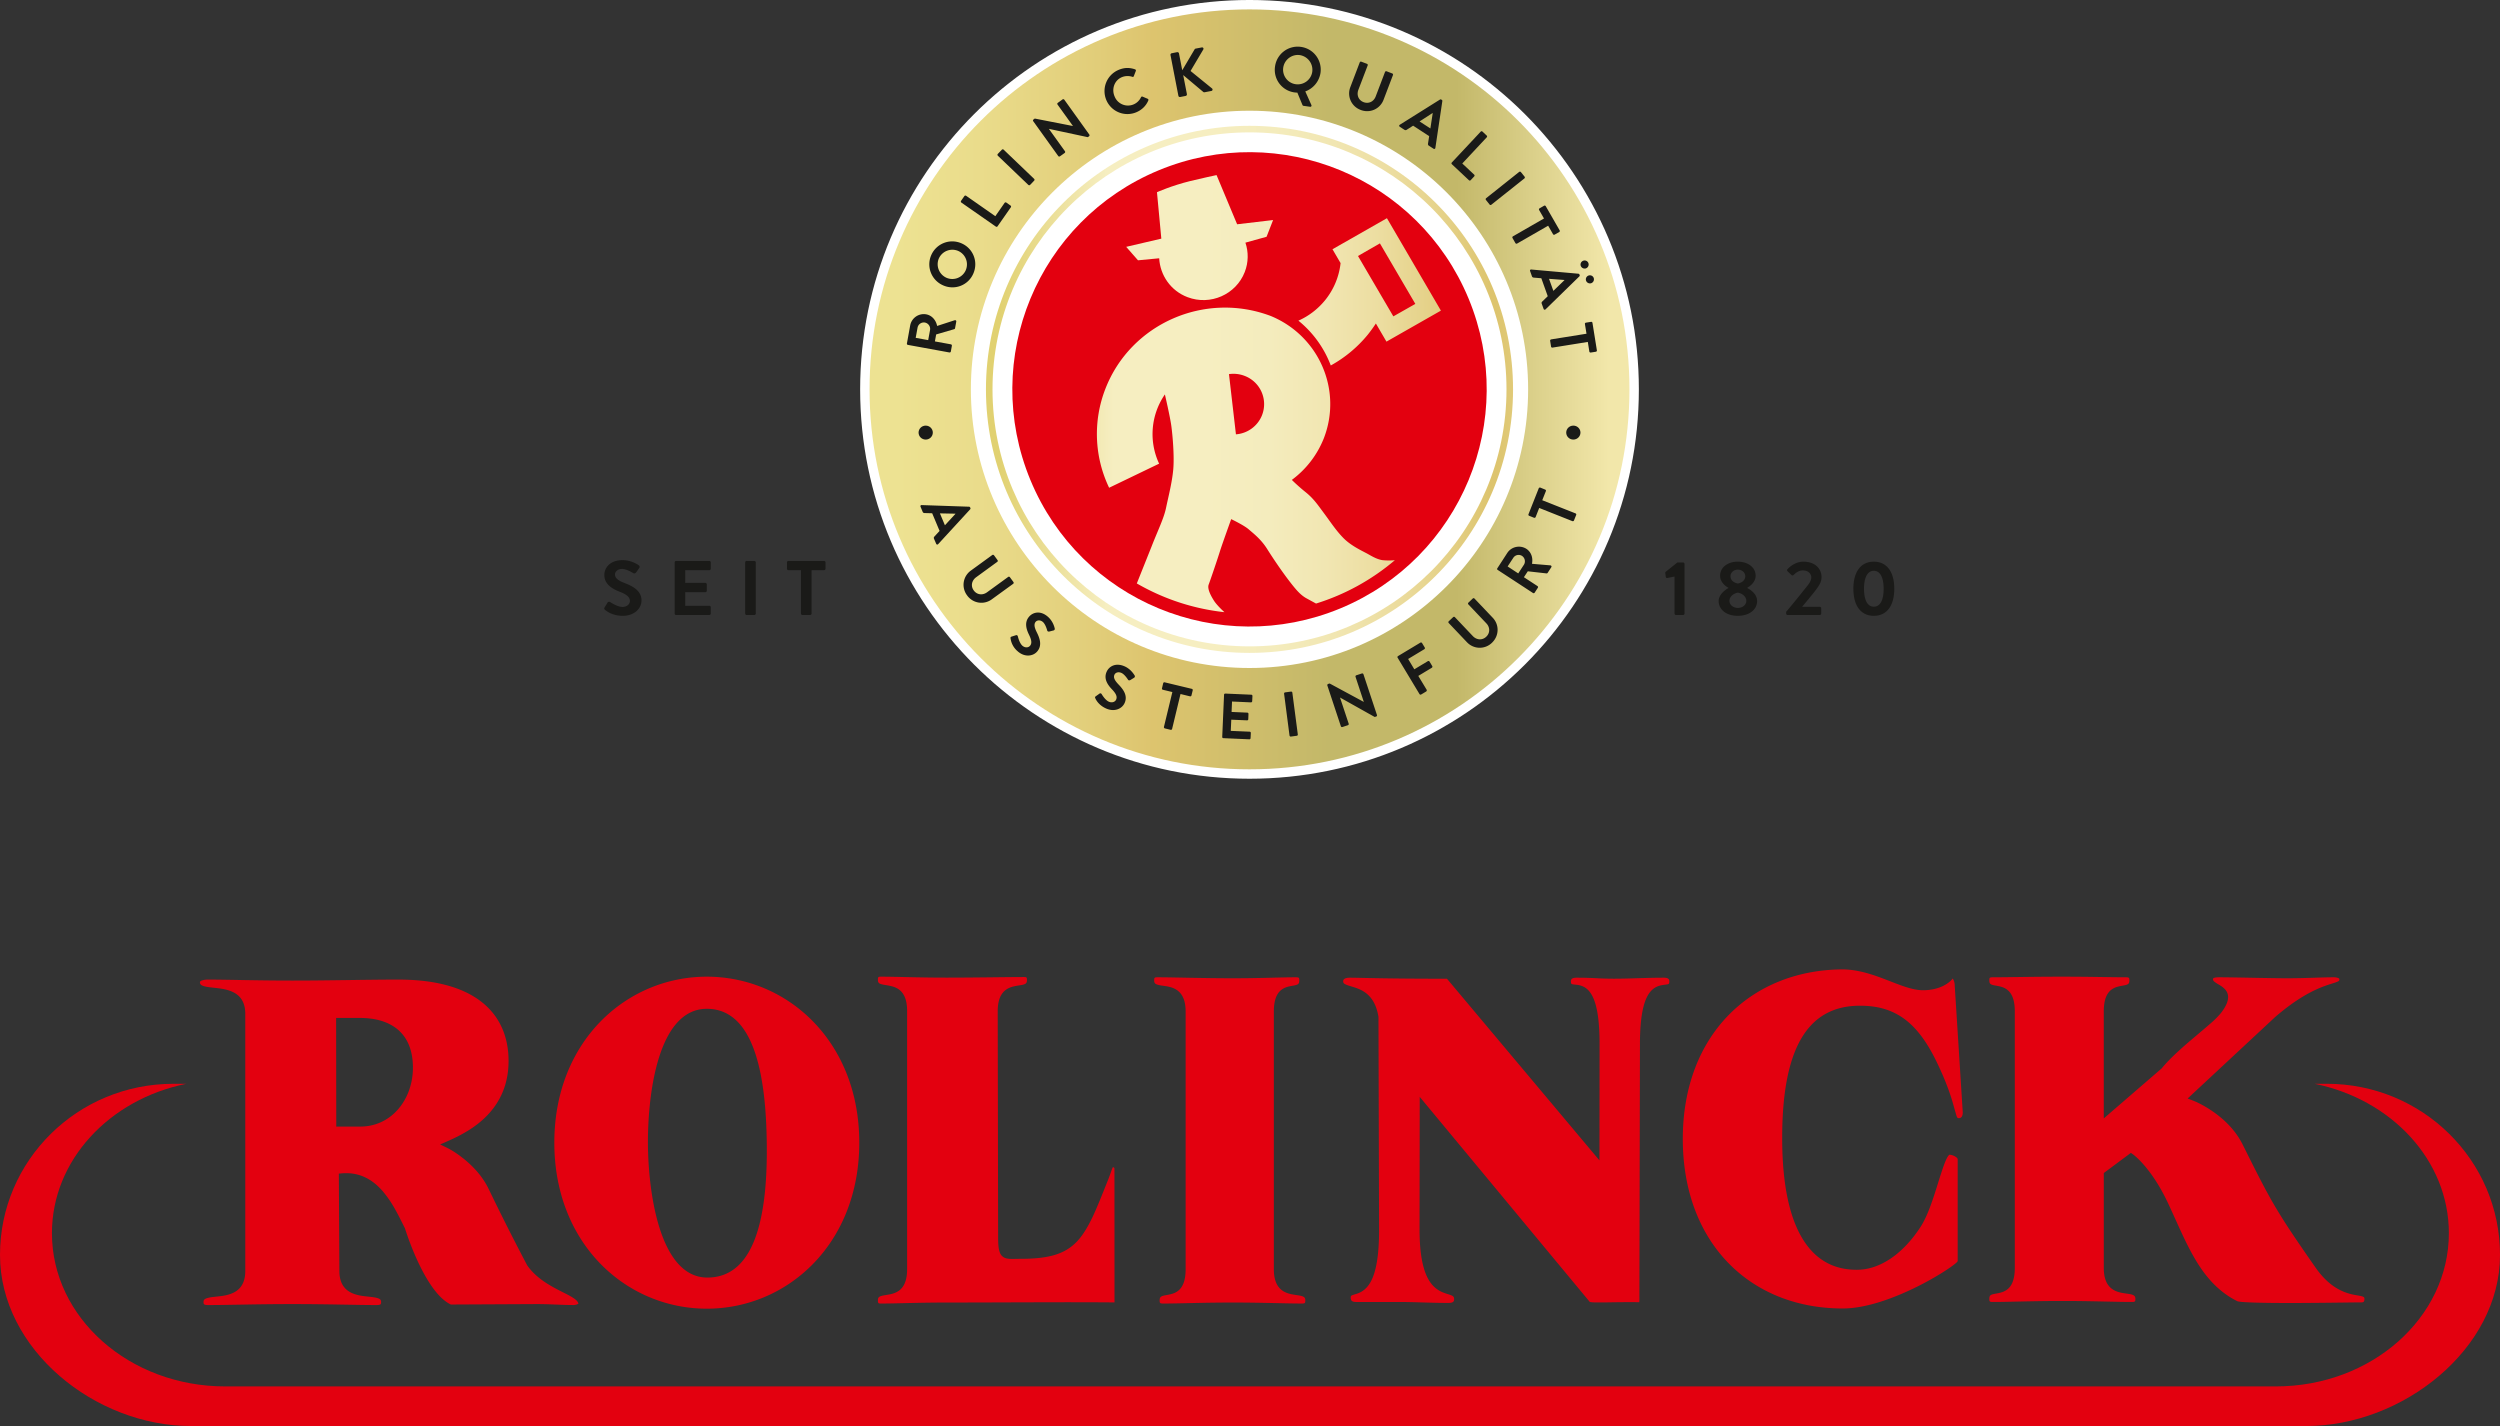 <svg xmlns="http://www.w3.org/2000/svg" xmlns:xlink="http://www.w3.org/1999/xlink" id="uuid-55a54d05-c739-474e-ac24-02c8cffef014" data-name="Ebene_2" viewBox="0 0 123.51 70.451"><rect x="0" y="0" width="123.51" height="70.451" fill="#333333" stroke="none"/><defs><linearGradient id="uuid-1c56b758-f354-4285-aa0b-24820881eb11" x1="42.943" x2="80.768" y1="19.236" y2="19.236" data-name="Unbenannter Verlauf 38" gradientUnits="userSpaceOnUse"><stop offset=".036" stop-color="#ede292"/><stop offset=".145" stop-color="#eadc8b"/><stop offset=".299" stop-color="#e1cd79"/><stop offset=".371" stop-color="#ddc46e"/><stop offset=".601" stop-color="#c3b869"/><stop offset=".767" stop-color="#c3b869"/><stop offset=".966" stop-color="#f2e7aa"/></linearGradient><linearGradient id="uuid-2e3601f1-3fbf-4a40-ae6d-4f674e7cabe6" x1="42.943" x2="80.768" y1="19.236" y2="19.236" data-name="Unbenannter Verlauf 28" gradientUnits="userSpaceOnUse"><stop offset=".036" stop-color="#f7e2b4"/><stop offset=".142" stop-color="#e1d171"/><stop offset=".17" stop-color="#e1d171"/><stop offset=".311" stop-color="#f6eec1"/><stop offset=".432" stop-color="#f6eec1"/><stop offset=".439" stop-color="#f6eec1"/><stop offset=".528" stop-color="#f4ecbd"/><stop offset=".607" stop-color="#f1e6b2"/><stop offset=".683" stop-color="#ecdda0"/><stop offset=".757" stop-color="#e4d086"/><stop offset=".812" stop-color="#ddc46e"/><stop offset=".819" stop-color="#ddc46e"/><stop offset=".946" stop-color="#f2e7aa"/></linearGradient><linearGradient xlink:href="#uuid-2e3601f1-3fbf-4a40-ae6d-4f674e7cabe6" id="uuid-bfaf7116-2727-449e-9161-86cd5a3aa199" x1="43.966" x2="79.467" y1="22.721" y2="22.721" data-name="Unbenannter Verlauf 28"/><linearGradient xlink:href="#uuid-2e3601f1-3fbf-4a40-ae6d-4f674e7cabe6" id="uuid-4f40e129-9800-4f39-8f69-227b1e71a771" x1="43.966" x2="79.467" y1="14.418" y2="14.418" data-name="Unbenannter Verlauf 28"/><linearGradient xlink:href="#uuid-2e3601f1-3fbf-4a40-ae6d-4f674e7cabe6" id="uuid-51383420-bff2-4b09-a347-4a0a92220df1" x1="43.966" x2="79.467" y1="11.738" y2="11.738" data-name="Unbenannter Verlauf 28"/><style>.uuid-079fcb6c-76e4-484b-95de-f2a606167e3a{fill-rule:evenodd;fill:#e3000f}.uuid-673652a9-6ef1-4ae3-94ec-ccd1ca7a65d6{fill:#e3000f}.uuid-d2b87d6a-d49b-480e-9c0f-cfa8fc2308ae{fill:#1a1a18}</style></defs><g id="uuid-2e4120c6-0d7e-4328-aeae-a73e11ad1ea6" data-name="Griffleiste"><path d="m103.935 55.254 2.86-2.47c.417-.512 1.028-1.044 1.602-1.529.287-.243.56-.471.788-.672a4.34 4.34 0 0 0 .544-.542c.484-.63.408-.994.113-1.245a1.543 1.543 0 0 0-.194-.136c-.062-.037-.124-.072-.179-.11-.111-.076-.138-.12-.138-.16 0-.052.016-.062.04-.073.044-.021.128-.035.279-.035.73 0 2.501.048 3.35.048.896 0 1.71-.048 2.277-.048a.61.61 0 0 1 .242.037c.044.02.054.039.054.071 0 .046-.005.072-.106.114-.122.054-.313.1-.57.192-.538.192-1.359.57-2.498 1.551l-4.322 4.025s.308.112.48.193c.178.085.418.213.685.392.533.355 1.162.903 1.551 1.681 1.388 2.785 1.623 3.247 3.586 6.059.646.933 1.291 1.216 1.776 1.339.226.055.414.072.544.11.099.031.113.055.113.12 0 .134-.04.176-.135.176-.354 0-1.82.026-3.236.031-1.446.004-2.768-.02-2.911-.09-.898-.45-1.515-1.143-2.025-1.981-.515-.848-.915-1.833-1.388-2.845-.845-1.807-1.746-2.434-1.762-2.445l-.082-.055-1.338.995v4.683c0 .911.445 1.147.885 1.235.102.02.199.033.294.046.083.012.16.024.227.047.102.037.155.082.155.203 0 .131-.014.156-.177.156-.792 0-1.95-.049-3.433-.049-1.485 0-2.643.049-3.433.049-.163 0-.172-.022-.172-.156 0-.14.046-.177.114-.207.047-.016.104-.03.177-.043.074-.013.155-.027.235-.048.382-.093.732-.344.732-1.233V49.968c0-.889-.35-1.14-.732-1.233-.08-.02-.16-.033-.235-.047a.994.994 0 0 1-.177-.044c-.068-.029-.114-.065-.114-.204 0-.137.012-.158.172-.158.79 0 1.915-.03 3.4-.03 1.482 0 2.377.03 3.169.03.162 0 .178.021.178.158 0 .14-.05.175-.12.204a.88.88 0 0 1-.175.044c-.075.014-.156.027-.236.047-.386.093-.734.344-.734 1.233v5.286ZM12.118 50.088c0-.944-.655-1.163-1.23-1.25-.278-.041-.554-.054-.76-.103-.199-.05-.25-.11-.25-.203 0-.03.013-.063.089-.09a.914.914 0 0 1 .328-.046c.96 0 2.356.048 4.148.048 1.865 0 3.605-.048 5.25-.048 3.809 0 5.432 1.697 5.432 4.02 0 1.346-.568 2.252-1.239 2.87-.337.31-.7.546-1.034.73-.333.187-.635.315-.842.409l-.266.116s.353.165.502.25c.151.086.355.216.583.394.457.351.996.88 1.328 1.587a118.17 118.17 0 0 0 1.888 3.74c.438.628 1.1.99 1.63 1.263.134.069.262.13.376.191.11.058.211.116.295.172.172.119.226.206.226.276a.55.55 0 0 1-.288.06c-.49 0-1.13-.047-1.768-.047l-4.242.022c-1.306-.617-2.258-3.734-2.268-3.764-.164-.33-.325-.658-.506-.976a5.382 5.382 0 0 0-.628-.9c-.49-.546-1.126-.922-2.015-.838l-.117.01.026 4.805c0 .937.603 1.157 1.142 1.238.253.038.508.046.696.095.176.044.223.1.223.198 0 .114-.004.158-.238.158-.956 0-2.353-.048-4.146-.048-1.792 0-3.189.048-4.148.048-.234 0-.24-.044-.24-.158 0-.097.049-.154.225-.198.191-.049.443-.057.695-.095.543-.081 1.143-.302 1.143-1.238V50.088Zm4.495 5.57h1.183c1.566 0 2.604-1.365 2.604-2.908 0-1.739-1.104-2.46-2.63-2.46h-1.164l.007 5.367ZM34.92 49.839c-2.417 0-2.91 4.215-2.91 6.586 0 2.272.517 6.692 2.936 6.692 2.412 0 2.988-3.172 2.935-6.692-.044-3.101-.547-6.586-2.961-6.586Zm0-1.587c3.961 0 7.532 3.177 7.532 8.2 0 5.025-3.57 8.202-7.532 8.202-3.964 0-7.534-3.177-7.534-8.202 0-5.023 3.57-8.2 7.534-8.2ZM44.815 49.95c0-.907-.408-1.152-.826-1.24-.09-.022-.182-.035-.27-.05a1.135 1.135 0 0 1-.208-.047c-.091-.033-.139-.076-.139-.205 0-.14.017-.156.156-.156.747 0 1.84.047 3.243.047 1.4 0 3.06-.03 3.805-.03.143 0 .159.015.159.156 0 .13-.049.171-.138.205-.057.02-.121.033-.208.046-.085.014-.178.027-.27.048-.419.09-.828.334-.828 1.24l.02 11.119c0 .527.031.856.24 1.008.103.079.235.098.37.103.13.006.294-.003.498-.003 1.37 0 2.178-.22 2.781-.85.295-.31.537-.715.779-1.22.238-.503.478-1.118.778-1.867.107-.272.156-.44.2-.54a.144.144 0 0 1 .018-.043c.049-.008.083.012.083.079l.003 6.595c-2.163-.023-5.606.005-8.29.005-1.402 0-2.496.05-3.243.05-.137 0-.156-.015-.156-.162 0-.127.048-.17.139-.202.055-.021.123-.035.208-.048.085-.014.176-.029.27-.048.418-.089.826-.333.826-1.24V49.95ZM58.575 49.977c0-.912-.443-1.152-.883-1.24-.1-.019-.198-.032-.292-.045a1.429 1.429 0 0 1-.226-.048c-.104-.035-.153-.081-.153-.204 0-.138.013-.158.17-.158.79 0 2.22.048 3.702.048 1.476 0 2.336-.048 3.12-.048.167 0 .177.021.177.158 0 .14-.046.18-.114.207a.868.868 0 0 1-.173.045c-.08.014-.159.028-.242.047-.38.095-.728.345-.728 1.238v12.726c0 .912.442 1.15.883 1.24.1.018.198.033.29.048.084.01.16.024.227.047.106.035.154.08.154.203 0 .137-.016.158-.172.158-.794 0-1.946-.049-3.422-.049-1.482 0-2.637.05-3.427.05-.16 0-.175-.023-.175-.16s.05-.175.12-.206a.912.912 0 0 1 .18-.045c.077-.013.16-.028.242-.049.384-.091.742-.343.742-1.237V49.977ZM78.543 64.322 70.14 54.189l-.009 6.534c0 1.96.426 2.688.914 3.001.117.079.237.127.342.164.099.035.189.06.27.09.137.049.183.088.183.214 0 .107-.053.178-.28.178-.87 0-1.668-.047-2.451-.047h-2.1c-.217 0-.27-.07-.276-.188-.011-.108.017-.127.114-.16.063-.024.14-.043.224-.072.087-.033.192-.079.29-.155.412-.302.771-1.02.771-2.973l-.03-10.536c-.148-.922-.62-1.25-1.059-1.414-.2-.075-.39-.116-.53-.175-.124-.052-.154-.095-.154-.165 0-.055.006-.183.345-.183.517 0 1.431.05 4.782.052l7.533 8.973.006-5.754c0-1.944-.35-2.596-.78-2.82a.938.938 0 0 0-.295-.093c-.085-.013-.161-.016-.229-.028-.08-.013-.113-.02-.113-.147 0-.109.055-.183.284-.183.867 0 1.071.05 1.853.05.777 0 1.582-.05 2.447-.05.228 0 .28.074.28.183 0 .124-.03.134-.122.15-.068.013-.147.019-.23.034a.988.988 0 0 0-.305.097c-.441.23-.795.887-.795 2.833l-.027 12.518v.117a.52.52 0 0 1-.009.1c-.677-.008-1.29.004-1.738.011-.22.001-.41.001-.543-.004a1.174 1.174 0 0 1-.147-.017l-.013-.002ZM96.472 48.342c.05.07.1.195.1.364l.396 6.248c0 .222-.097.288-.188.288-.054 0-.07-.01-.096-.055a.97.97 0 0 1-.053-.157l-.078-.27c-.118-.436-.323-1.164-.888-2.325-.941-1.934-2.036-2.749-3.772-2.749-2.671 0-3.846 2.247-3.846 6.536 0 6.124 2.588 6.51 3.692 6.51 1.154 0 2.288-.804 3.136-2.106.192-.292.358-.67.504-1.067.145-.396.278-.817.396-1.204.123-.382.23-.727.335-.978.053-.125.1-.216.144-.275.025-.028.037-.044.049-.053.181 0 .414.138.414.222V62.3c0 .174-3.292 2.344-5.678 2.344-4.577 0-7.902-3.246-7.902-8.376 0-5.13 3.35-8.314 7.818-8.376.787-.01 1.518.237 2.194.496.342.131.667.264.97.362.305.1.605.171.887.171.76 0 1.26-.308 1.466-.579Z" class="uuid-079fcb6c-76e4-484b-95de-f2a606167e3a"/><path d="M0 61.998c0-4.669 3.832-8.454 8.563-8.454h.64c-3.801.77-6.637 3.782-6.637 7.38 0 4.182 3.834 7.571 8.562 7.571h101.3c4.727 0 8.556-3.39 8.556-7.572 0-3.597-2.833-6.608-6.635-7.38h.602c4.73 0 8.56 3.786 8.56 8.455 0 4.67-4.838 8.453-9.566 8.453H9.432C4.703 70.451 0 66.668 0 61.998Z" class="uuid-673652a9-6ef1-4ae3-94ec-ccd1ca7a65d6"/><path d="m29.869 30.011.144-.237c.032-.053.1-.053.137-.027.02.012.344.238.605.238.208 0 .365-.13.365-.295 0-.195-.173-.329-.51-.458-.376-.145-.753-.375-.753-.826 0-.34.265-.733.902-.733.409 0 .722.198.802.256.04.022.052.087.024.126l-.153.218c-.032.045-.092.076-.14.045-.032-.019-.337-.21-.557-.21-.229 0-.353.145-.353.268 0 .18.148.302.473.427.389.15.838.371.838.864 0 .394-.357.757-.922.757-.505 0-.802-.226-.882-.298-.036-.035-.056-.054-.02-.115ZM33.331 27.784c0-.04.032-.073.077-.073h1.631c.044 0 .076.034.076.073v.312a.074.074 0 0 1-.076.073h-1.186v.627h.99c.04 0 .076.034.076.073v.316a.075.075 0 0 1-.076.073h-.99v.67h1.186c.044 0 .076.033.076.071v.314a.074.074 0 0 1-.076.072h-1.631a.074.074 0 0 1-.077-.072v-2.53ZM36.814 27.784c0-.04.036-.073.076-.073h.373c.04 0 .076.034.076.073v2.529c0 .038-.036.072-.076.072h-.373c-.04 0-.076-.034-.076-.072v-2.53ZM39.57 28.17h-.613a.074.074 0 0 1-.077-.074v-.312c0-.04.033-.073.077-.073h1.752c.044 0 .076.034.076.073v.312a.074.074 0 0 1-.076.073h-.614v2.144c0 .038-.036.072-.076.072h-.373c-.04 0-.076-.034-.076-.072v-2.144ZM82.73 28.483l-.353.072c-.037.008-.077-.015-.08-.05l-.025-.187c-.004-.03.004-.053.02-.069l.578-.462h.28c.04 0 .072.035.072.073v2.453a.073.073 0 0 1-.072.072h-.344a.074.074 0 0 1-.077-.072v-1.83ZM85.393 29.052v-.012c-.164-.084-.413-.294-.413-.592 0-.424.385-.7.87-.7.501 0 .886.276.886.7 0 .29-.248.497-.413.588v.016c.18.088.486.31.486.638 0 .417-.37.734-.959.734-.573 0-.942-.317-.942-.734 0-.332.373-.585.485-.638Zm.465.982c.22 0 .417-.142.417-.351 0-.173-.148-.349-.417-.405-.268.056-.417.232-.417.405 0 .21.2.351.417.351Zm.365-1.567c0-.183-.164-.325-.373-.325-.192 0-.356.142-.356.325 0 .173.112.306.364.363.249-.053.365-.198.365-.363ZM88.243 30.225c.264-.306.77-.933 1.038-1.273.124-.145.204-.294.204-.423 0-.173-.136-.348-.424-.348-.193 0-.357.13-.45.225a.076.076 0 0 1-.108 0l-.192-.183a.073.073 0 0 1-.004-.1s.313-.374.79-.374c.573 0 .894.347.894.76 0 .249-.113.405-.269.62-.172.232-.477.592-.69.848h.866c.04 0 .077.034.077.072v.264c0 .038-.036.072-.077.072h-1.58a.074.074 0 0 1-.075-.072v-.088ZM91.564 29.087c0-.838.37-1.338 1.01-1.338s1.011.5 1.011 1.338c0 .836-.369 1.337-1.01 1.337s-1.01-.5-1.01-1.337Zm1.496 0c0-.566-.177-.887-.485-.887s-.485.32-.485.887c0 .569.176.886.485.886s.485-.317.485-.886Z" class="uuid-d2b87d6a-d49b-480e-9c0f-cfa8fc2308ae"/><path d="M61.73.232c-10.495 0-19.003 8.509-19.003 19.004S51.235 38.24 61.73 38.24s19.004-8.508 19.004-19.004S72.226.232 61.73.232Z" style="fill:#fff;fill-rule:evenodd"/><path d="M61.73.232c-10.495 0-19.003 8.509-19.003 19.004S51.235 38.24 61.73 38.24s19.004-8.508 19.004-19.004S72.226.232 61.73.232Zm0 32.77c-7.602 0-13.765-6.163-13.765-13.766S54.128 5.47 61.73 5.47s13.766 6.163 13.766 13.766-6.163 13.766-13.766 13.766Z" style="fill:url(#uuid-1c56b758-f354-4285-aa0b-24820881eb11);fill-rule:evenodd"/><path d="M61.73.232c-10.495 0-19.003 8.509-19.003 19.004S51.235 38.24 61.73 38.24s19.004-8.508 19.004-19.004S72.226.232 61.73.232Z" style="fill:none;stroke:#fff;stroke-miterlimit:3.864;stroke-width:.465px;fill-rule:evenodd"/><path d="M61.73 6.216c-7.19 0-13.02 5.83-13.02 13.02s5.83 13.02 13.02 13.02 13.021-5.829 13.021-13.02-5.83-13.02-13.02-13.02Zm0 25.717c-7.011 0-12.696-5.685-12.696-12.697S54.72 6.54 61.731 6.54s12.696 5.684 12.696 12.696-5.684 12.697-12.696 12.697Z" style="fill:url(#uuid-2e3601f1-3fbf-4a40-ae6d-4f674e7cabe6);fill-rule:evenodd"/><path d="M44.853 17.039a.06.06 0 0 1-.048-.07l.161-.886a.684.684 0 0 1 .79-.554c.284.052.483.285.542.574l.865-.281c.045-.016.09.015.08.068l-.06.326c-.005.028-.022.04-.036.045l-.897.262-.062.344.79.144c.03.006.054.039.048.07l-.051.285a.061.061 0 0 1-.072.047l-2.05-.374Zm1.096-.74a.32.32 0 0 0-.261-.365.316.316 0 0 0-.357.253l-.092.504.617.112.093-.505ZM46.003 12.614c.25-.581.914-.843 1.493-.595.58.248.843.91.593 1.49a1.122 1.122 0 0 1-1.485.593 1.131 1.131 0 0 1-.601-1.488Zm1.71.732a.725.725 0 0 0-.377-.95.733.733 0 0 0-.956.379.733.733 0 0 0 .385.951.726.726 0 0 0 .949-.38ZM47.493 10.006a.062.062 0 0 1-.014-.082l.166-.238a.063.063 0 0 1 .084-.014l1.444 1.009.458-.658a.064.064 0 0 1 .085-.016l.211.15a.06.06 0 0 1 .014.082l-.658.942a.058.058 0 0 1-.082.015l-1.708-1.19ZM49.297 7.692a.062.062 0 0 1-.003-.086l.203-.211c.022-.023.062-.023.085-.003l1.51 1.445a.064.064 0 0 1 .002.085l-.203.213c-.022.023-.062.022-.085.002l-1.51-1.445ZM51.043 5.984c-.019-.025-.01-.062.016-.08l.063-.047 1.883.368.002-.002-.761-1.058c-.019-.028-.014-.066.014-.084l.236-.171a.063.063 0 0 1 .084.014l1.238 1.726a.06.06 0 0 1-.015.082l-.062.045-1.917-.41-.002.004.792 1.102a.062.062 0 0 1-.014.083l-.235.168a.061.061 0 0 1-.083-.014l-1.239-1.726ZM55.26 3.454c.294-.124.544-.121.817-.028a.06.06 0 0 1 .037.08l-.1.257c-.01.032-.038.045-.072.032a.754.754 0 0 0-.519.018c-.37.158-.515.585-.358.95a.71.71 0 0 0 1.305.041c.016-.03.048-.042.073-.032l.26.11c.03.01.041.05.029.08-.115.274-.328.47-.584.58a1.131 1.131 0 0 1-1.49-.596 1.137 1.137 0 0 1 .602-1.492ZM57.826 2.72c-.006-.04.017-.08.06-.089l.27-.054c.041-.006.083.022.09.06l.162.834.607-1.027c.01-.018.025-.038.053-.042l.309-.06a.068.068 0 0 1 .071.102l-.63 1.063 1.065.866a.07.07 0 0 1-.034.12l-.337.065c-.031.004-.051-.003-.06-.011l-.997-.838.183.942c.006.04-.02.08-.06.088l-.272.053a.075.075 0 0 1-.089-.06l-.39-2.012ZM64.272 2.316c.626.089 1.054.663.966 1.287a1.167 1.167 0 0 1-.751.914l.3.67c.024.05-.012.094-.061.088l-.333-.047c-.012-.001-.038-.018-.045-.037l-.254-.615a1.124 1.124 0 0 1-1.102-1.293 1.13 1.13 0 0 1 1.28-.967ZM64.01 4.16a.726.726 0 0 0 .821-.612.736.736 0 0 0-.616-.826c-.394-.054-.762.227-.818.621s.22.762.613.817ZM67.177 3.081a.06.06 0 0 1 .077-.034l.28.106a.06.06 0 0 1 .035.078l-.46 1.206c-.095.25 0 .512.258.61.257.097.505-.033.598-.283l.46-1.208c.013-.029.046-.046.079-.034l.279.107c.03.011.047.047.036.076l-.467 1.227a.865.865 0 0 1-1.132.498.865.865 0 0 1-.51-1.122l.467-1.227ZM69.154 6.164l1.987-1.246c.018-.01.04-.014.063 0l.027.017c.026.017.028.037.026.059l-.344 2.314c-.007.045-.052.067-.09.04l-.23-.15c-.04-.025-.048-.053-.044-.103l.058-.37-.793-.516-.317.202a.097.097 0 0 1-.11.003l-.231-.15c-.04-.027-.04-.075-.002-.1Zm1.513.182.115-.756-.009-.005-.64.415.534.346ZM73.152 6.504a.06.06 0 0 1 .086-.005l.212.2c.022.022.025.061.002.084l-1.21 1.295.588.55a.06.06 0 0 1 .003.085l-.177.19a.06.06 0 0 1-.086 0l-.842-.79a.058.058 0 0 1-.004-.083l1.428-1.526ZM75.054 8.492a.063.063 0 0 1 .085.01l.183.228c.02.025.014.065-.01.085l-1.636 1.301a.06.06 0 0 1-.083-.01l-.183-.229a.062.062 0 0 1 .011-.085l1.633-1.3ZM76.279 10.794l-.241-.419a.06.06 0 0 1 .022-.082l.223-.129a.06.06 0 0 1 .083.022l.687 1.195a.06.06 0 0 1-.022.082l-.225.128a.058.058 0 0 1-.08-.02l-.241-.42-1.534.882c-.026.017-.065.006-.082-.02l-.146-.255a.063.063 0 0 1 .022-.082l1.534-.882ZM75.652 13.315l2.328.208c.022.003.042.013.051.04l.01.03c.012.03 0 .047-.015.062l-1.671 1.63c-.033.03-.08.02-.095-.025l-.093-.258c-.016-.045-.005-.073.03-.108l.268-.26-.317-.887-.372-.031c-.034-.002-.075-.017-.092-.066l-.091-.259c-.018-.043.014-.082.059-.076Zm1.09 1.056.547-.53-.003-.009-.758-.057.215.596Zm1.478-1.49a.197.197 0 0 1 .253.117.203.203 0 0 1-.12.26.206.206 0 0 1-.257-.123.199.199 0 0 1 .124-.254Zm.261.732a.2.2 0 0 1 .255.12.204.204 0 0 1-.12.257.203.203 0 0 1-.257-.12.2.2 0 0 1 .122-.257ZM78.379 16.486l-.078-.476a.059.059 0 0 1 .048-.069l.256-.041a.06.06 0 0 1 .069.05l.218 1.357a.06.06 0 0 1-.048.07l-.254.04a.06.06 0 0 1-.07-.048l-.076-.476-1.745.28c-.03.007-.063-.016-.07-.047l-.046-.29a.063.063 0 0 1 .051-.069l1.745-.28ZM45.533 24.953l2.342.08c.022.001.042.009.053.034l.014.03c.01.03.001.047-.011.064l-1.583 1.723c-.031.033-.078.025-.097-.018l-.108-.252c-.019-.045-.01-.073.023-.11l.253-.275-.366-.872-.376-.01a.096.096 0 0 1-.093-.058l-.106-.255c-.018-.045.01-.084.055-.08Zm1.15.997.518-.562-.003-.01-.762-.015.247.587ZM49.022 27.42c.025-.02.065-.013.085.012l.177.242a.06.06 0 0 1-.015.084l-1.043.76c-.216.158-.28.43-.12.651.162.224.444.25.657.093l1.046-.76a.059.059 0 0 1 .084.014l.177.242c.018.025.012.064-.014.084l-1.062.771a.865.865 0 0 1-1.218-.202.864.864 0 0 1 .186-1.22l1.06-.771ZM49.977 31.45l.212-.067c.05-.019.089.018.095.052.006.019.073.326.225.465.123.108.287.108.376.007.107-.12.079-.292-.047-.548-.141-.285-.237-.624.011-.901.185-.21.557-.314.93.02.24.214.315.498.33.576.011.035-.017.082-.054.091l-.21.054c-.043.011-.096-.003-.107-.046-.007-.028-.082-.304-.21-.42-.134-.12-.286-.094-.356-.02-.098.11-.078.265.043.511.148.294.29.666.02.969-.215.24-.625.28-.957-.016a1.013 1.013 0 0 1-.354-.645c-.002-.04-.003-.062.053-.081ZM54.133 34.4l.187-.133c.04-.031.088-.008.105.023.011.017.168.292.354.376.15.068.307.02.363-.104.067-.146-.012-.305-.21-.51-.221-.232-.414-.527-.258-.867.114-.256.437-.467.895-.261.292.132.449.385.49.453.02.03.007.082-.026.104l-.186.114c-.037.024-.09.027-.116-.011-.014-.024-.17-.269-.328-.339-.164-.074-.303-.006-.343.087-.064.135.003.276.193.477.23.237.476.55.308.922-.133.296-.513.453-.918.27-.364-.162-.5-.43-.533-.51-.014-.038-.022-.058.023-.09ZM57.92 34.19l-.47-.113a.058.058 0 0 1-.043-.073l.059-.251c.01-.031.04-.053.071-.044l1.345.323a.06.06 0 0 1 .043.073l-.062.252a.058.058 0 0 1-.071.045l-.47-.115-.415 1.724a.061.061 0 0 1-.073.045l-.286-.07c-.03-.007-.05-.041-.045-.074l.416-1.721ZM60.473 34.323a.06.06 0 0 1 .063-.058l1.28.056a.06.06 0 0 1 .06.062l-.013.26a.06.06 0 0 1-.062.057l-.934-.042-.022.515.78.034c.029.003.057.033.055.062l-.01.263a.057.057 0 0 1-.063.056l-.777-.033-.025.553.931.04c.036.001.06.03.06.06l-.013.261a.06.06 0 0 1-.062.056l-1.283-.057a.057.057 0 0 1-.055-.062l.09-2.083ZM63.439 34.274c-.005-.032.02-.065.051-.068l.292-.039a.06.06 0 0 1 .065.053l.27 2.064a.057.057 0 0 1-.053.066l-.288.04a.064.064 0 0 1-.069-.053l-.268-2.063ZM65.576 33.865c-.01-.031.01-.064.037-.075l.077-.023 1.685.91.002-.002-.408-1.236a.06.06 0 0 1 .038-.077l.274-.09c.03-.01.068.007.077.035l.67 2.02a.062.062 0 0 1-.04.073l-.073.021-1.709-.959-.003.002.427 1.287a.06.06 0 0 1-.037.077l-.272.09c-.03.01-.068-.008-.077-.037l-.668-2.016ZM69.048 32.496a.06.06 0 0 1 .02-.083l1.104-.664a.061.061 0 0 1 .083.02l.135.224a.06.06 0 0 1-.022.08l-.801.483.306.51.669-.403c.028-.015.068-.006.082.02l.135.224a.062.062 0 0 1-.02.082l-.67.404.414.684a.068.068 0 0 1-.022.084l-.25.15a.061.061 0 0 1-.082-.02l-1.08-1.795ZM71.572 30.779a.062.062 0 0 1 .002-.086l.217-.204a.06.06 0 0 1 .086.001l.887.936c.185.194.463.22.662.031.2-.188.189-.47.006-.661l-.89-.938c-.021-.023-.023-.062.002-.083l.217-.207c.022-.022.064-.022.084.002l.904.951c.329.348.32.89-.04 1.234a.864.864 0 0 1-1.235-.026l-.902-.95ZM73.99 28.156a.056.056 0 0 1-.015-.081l.49-.756a.689.689 0 0 1 .944-.205c.243.16.336.45.277.74l.906.077c.047.006.078.052.047.094l-.18.278c-.017.023-.04.028-.052.026l-.928-.105-.192.292.673.44a.06.06 0 0 1 .016.081l-.158.244a.059.059 0 0 1-.081.017l-1.746-1.142Zm1.298-.256a.322.322 0 0 0-.097-.438.314.314 0 0 0-.427.094l-.281.429.524.344.281-.43ZM76.043 25.095l-.177.45c-.013.032-.048.045-.08.034l-.24-.096a.06.06 0 0 1-.033-.078l.506-1.279c.013-.034.05-.046.081-.036l.238.097c.03.012.048.046.034.077l-.179.449 1.644.65c.028.013.047.048.033.078l-.11.273c-.01.028-.046.044-.077.033l-1.64-.652Z" class="uuid-d2b87d6a-d49b-480e-9c0f-cfa8fc2308ae"/><ellipse cx="45.733" cy="21.372" class="uuid-d2b87d6a-d49b-480e-9c0f-cfa8fc2308ae" rx=".352" ry=".345"/><ellipse cx="77.729" cy="21.372" class="uuid-d2b87d6a-d49b-480e-9c0f-cfa8fc2308ae" rx=".352" ry=".345"/><circle cx="61.731" cy="19.236" r="11.715" class="uuid-673652a9-6ef1-4ae3-94ec-ccd1ca7a65d6" transform="rotate(-22.5 61.73 19.236)"/><path d="M68.283 27.672c-.305-.054-.569-.231-.76-.333-.328-.171-.82-.41-1.17-.775-.355-.364-.625-.784-.954-1.224-.324-.436-.505-.71-.907-1.034-.397-.319-.67-.597-.67-.597a4.71 4.71 0 0 0 1.579-2.052c.93-2.39-.242-5.068-2.62-6.046-3.259-1.232-6.919.38-8.168 3.592a6.145 6.145 0 0 0 .182 4.894l2.47-1.19a3.451 3.451 0 0 1 .285-3.42s.262 1.122.32 1.568c.06.445.152 1.47.094 2.133-.06.66-.244 1.357-.353 1.885-.107.53-.403 1.114-.718 1.925l-.73 1.826c1.3.752 2.764 1.249 4.329 1.42-.1-.09-.395-.367-.528-.585-.163-.261-.327-.584-.249-.783.077-.2.458-1.321.567-1.68.116-.362.544-1.549.544-1.549s.614.292.857.498c.235.205.622.497.924.984.306.485.677 1.032 1.042 1.515.368.482.585.736.874.903l.495.271a11.088 11.088 0 0 0 3.894-2.142 3.175 3.175 0 0 1-.63-.004Zm-5.93-7.17a1.505 1.505 0 0 1-1.293.956l-.344-2.975c.25-.036.512-.012.765.084a1.492 1.492 0 0 1 .872 1.934Z" style="fill:url(#uuid-bfaf7116-2727-449e-9161-86cd5a3aa199);fill-rule:evenodd"/><path d="m68.52 10.78-2.69 1.534.4.685a3.52 3.52 0 0 1-.777 1.847c-.366.444-.819.78-1.307.996a5.228 5.228 0 0 1 1.6 2.214 6.29 6.29 0 0 0 1.825-1.518c.146-.182.279-.367.403-.556l.523.896 2.69-1.532-2.667-4.567Zm-1.43 1.867 1.083-.623 1.75 2.99-1.086.616-1.747-2.983Z" style="fill:url(#uuid-4f40e129-9800-4f39-8f69-227b1e71a771);fill-rule:evenodd"/><path d="m62.896 10.871-1.777.209-1.016-2.43s-.761.16-1.306.296c-.923.228-1.638.55-1.638.55l.215 2.294-1.736.405.584.665 1.047-.1c.044.83.565 1.607 1.403 1.922 1.126.427 2.39-.131 2.823-1.24.19-.486.188-.998.034-1.454l1.045-.291.322-.826Z" style="fill:url(#uuid-51383420-bff2-4b09-a347-4a0a92220df1);fill-rule:evenodd"/></g></svg>